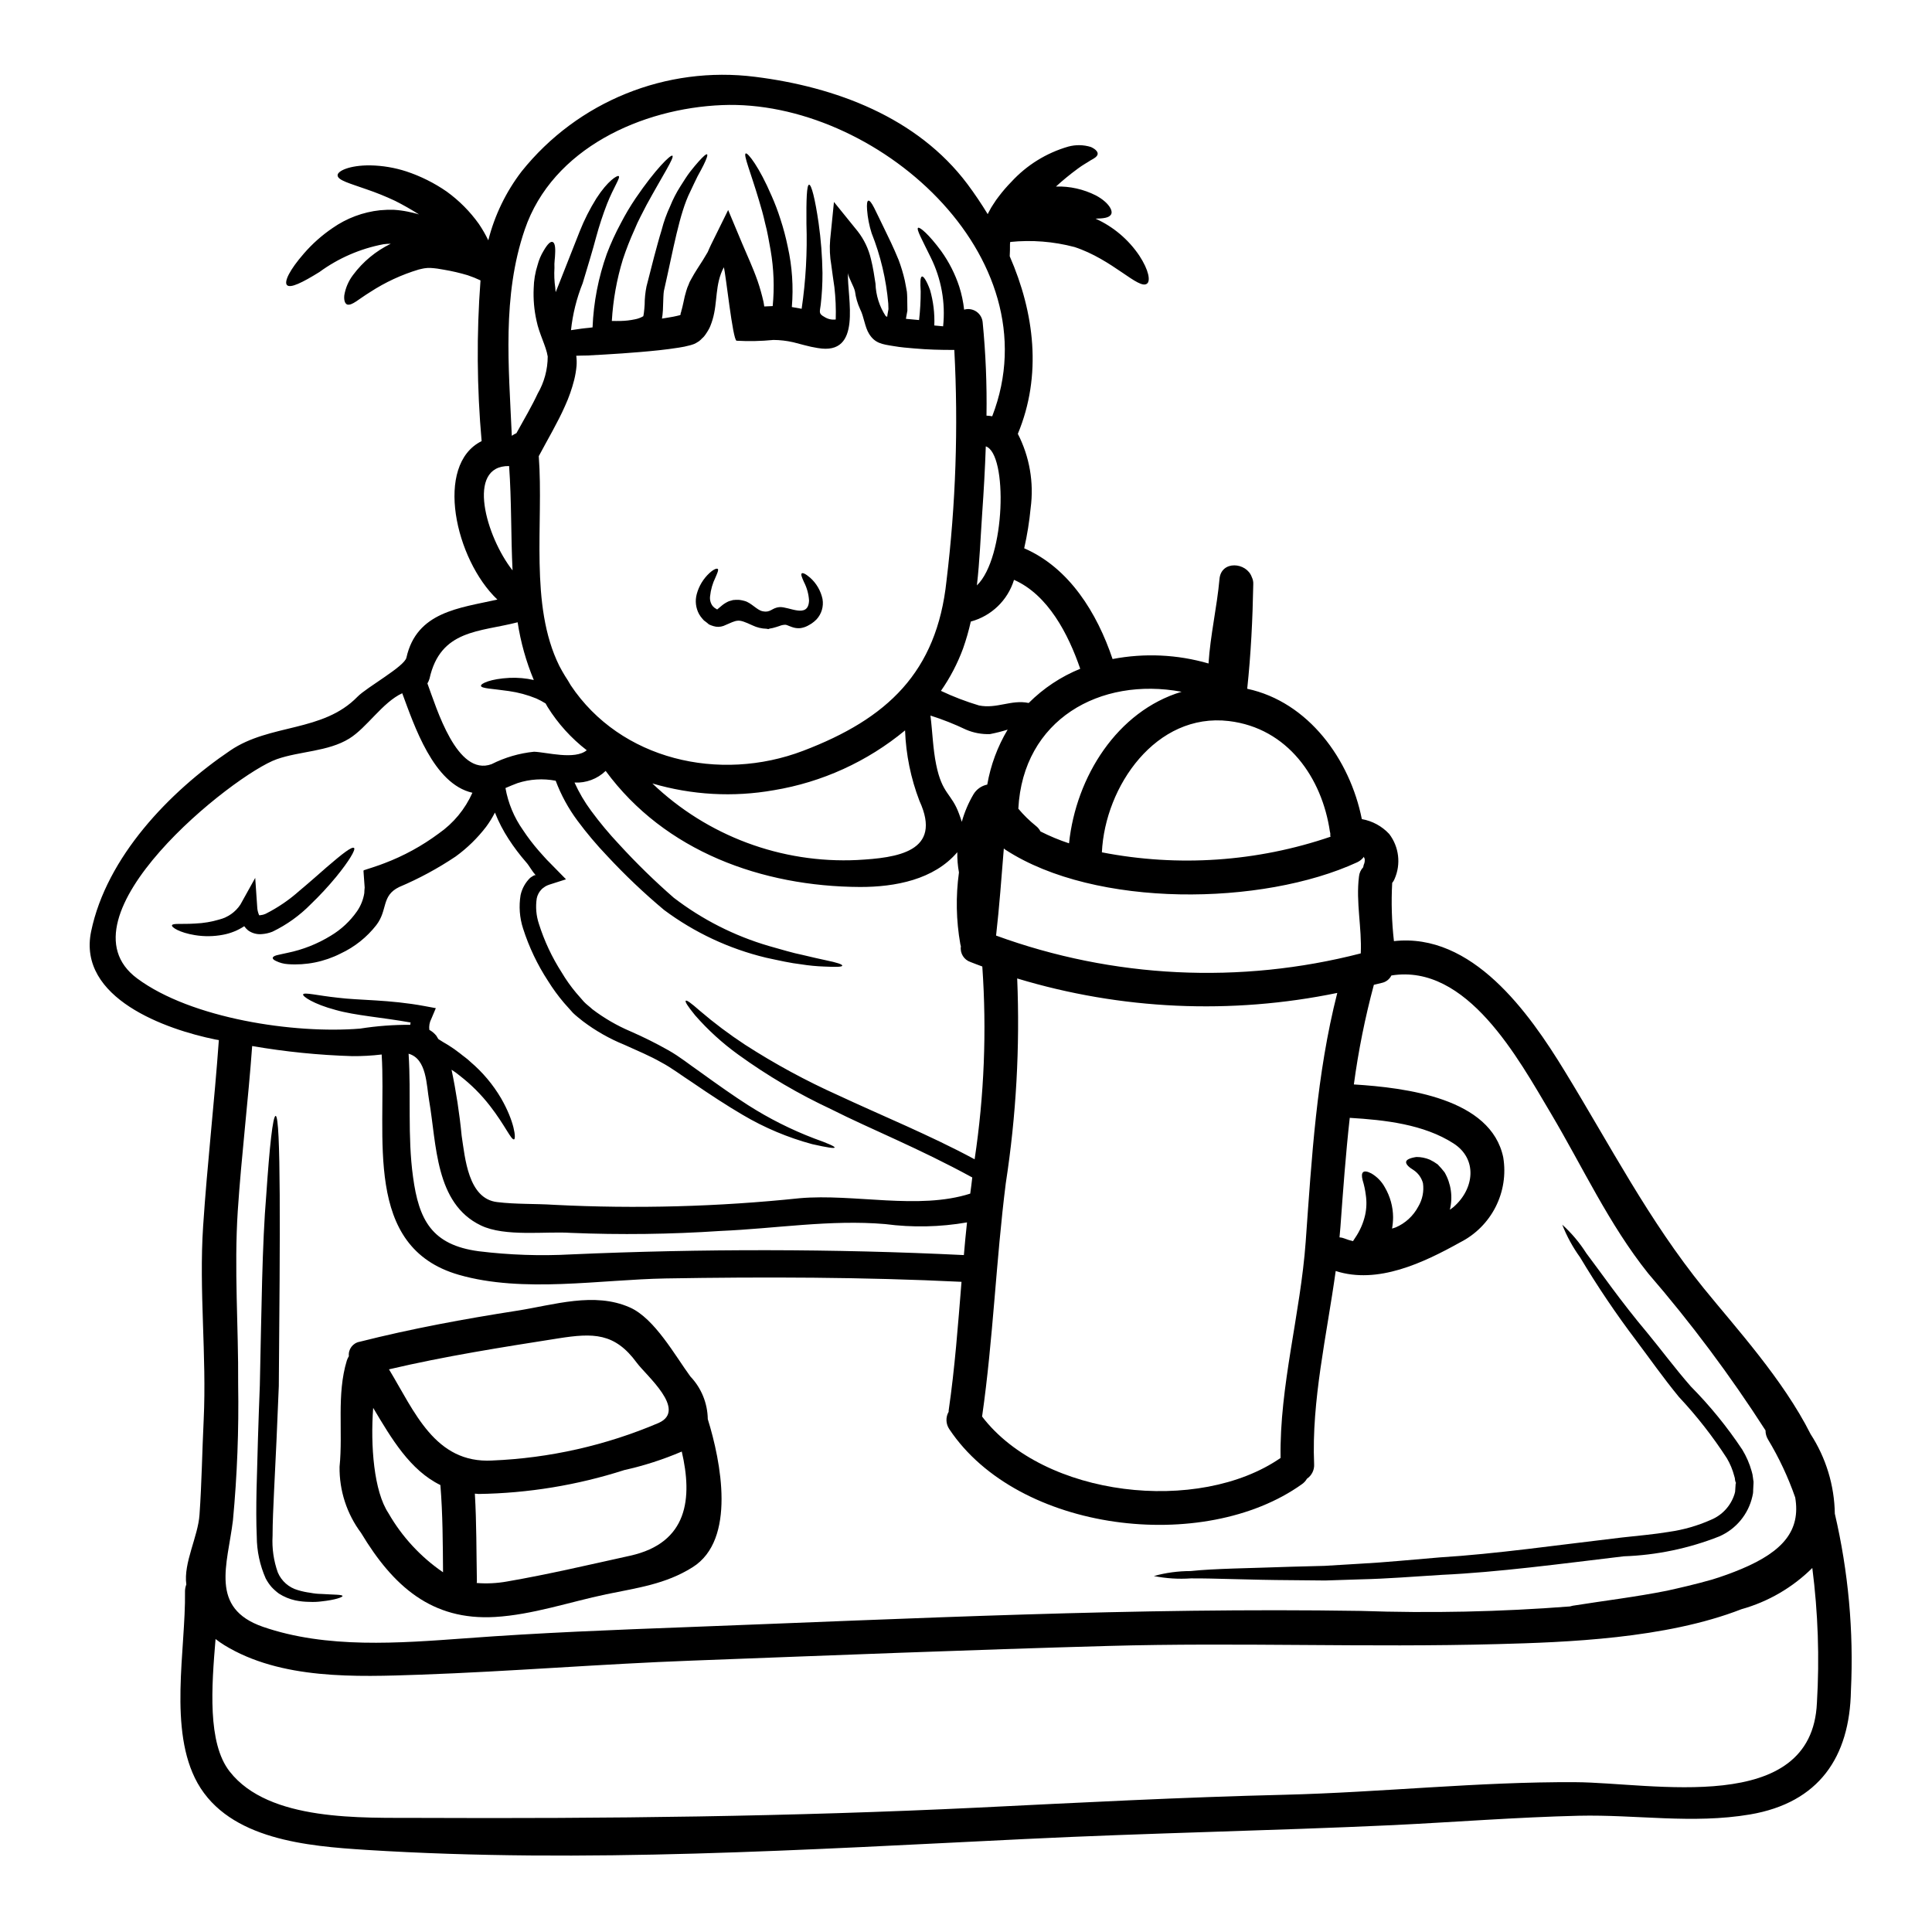 <?xml version="1.0" encoding="UTF-8"?>
<!-- Uploaded to: ICON Repo, www.svgrepo.com, Generator: ICON Repo Mixer Tools -->
<svg fill="#000000" width="800px" height="800px" version="1.1" viewBox="144 144 512 512" xmlns="http://www.w3.org/2000/svg">
 <g>
  <path d="m505.61 371.36c0.035 0.359-0.203-0.246-0.113-0.262v0.004c-0.02-0.016-0.031-0.035-0.035-0.055-0.461 0.629-1.07 1.129-1.777 1.461-25.109 11.578-69.344 12.203-93.176-3.281-0.176-0.109-0.336-0.234-0.484-0.375-0.625 7.711-1.18 15.414-2.055 23.086 30.996 11.316 64.695 12.961 96.645 4.723 0.324-6.809-1.328-13.543-0.469-20.375 0.086-0.918 0.477-1.781 1.109-2.449 0.039-0.211 0.105-0.434 0.145-0.645h0.004c0.273-0.57 0.348-1.215 0.207-1.832zm-136.9-155.01c-0.215 6.648 3.938 21.961-7.977 19.883v0.004c-1.195-0.191-2.379-0.445-3.543-0.762l-3.016-0.789v0.004c-1.711-0.391-3.461-0.59-5.215-0.602-3.242 0.32-6.504 0.391-9.758 0.207-1.035-0.168-2.856-17.801-3.379-19.465-2.43 4.59-1.574 9.184-2.988 13.879-0.129 0.523-0.395 1.148-0.586 1.676-0.145 0.371-0.32 0.73-0.527 1.07-0.227 0.414-0.488 0.789-0.75 1.18v0.004c-0.141 0.164-0.273 0.34-0.395 0.52l-0.219 0.23-0.465 0.438-0.105 0.129-0.555 0.473-0.285 0.176c-0.316 0.211-0.648 0.395-0.996 0.551-0.395 0.129-0.812 0.293-1.074 0.348v-0.004c-0.977 0.266-1.965 0.477-2.969 0.621-1.801 0.297-3.523 0.496-5.211 0.688-3.387 0.363-6.656 0.621-9.84 0.848-3.184 0.223-6.297 0.395-9.305 0.551-0.988 0-1.918 0.039-2.844 0.07l0.004 0.004c0.121 0.879 0.148 1.773 0.082 2.66-0.113 1.254-0.324 2.496-0.625 3.719-0.605 2.387-1.422 4.711-2.445 6.949-1.941 4.387-4.543 8.754-6.945 13.277 1.332 17.836-2.555 39.418 5.449 55.582 0.453 0.918 0.984 1.762 1.492 2.641 0.527 0.789 1.027 1.609 1.531 2.492 13.188 19.758 39.391 25.828 61.625 17.352s35.391-20.773 37.957-45.047v-0.004c2.461-20.293 3.156-40.762 2.07-61.172h-0.535c-3.238 0-6.519-0.078-10.055-0.395-1.785-0.152-3.566-0.281-5.512-0.625-3.016-0.484-4.93-0.715-6.496-3.262-1.141-1.84-1.348-4.547-2.363-6.519-0.688-1.488-1.148-3.07-1.359-4.695-0.266-1.324-1.719-3.578-1.875-4.883zm261.54 328.8c3.582 15.352 5.019 31.129 4.266 46.875-0.312 17.605-8.449 29.711-26.742 32.824-15.285 2.578-30.051 0-45.375 0.34-16.43 0.395-32.762 1.68-49.18 2.484-32.543 1.508-65.117 2.094-97.648 3.691-57.91 2.797-116.63 6.516-174.6 2.871-15.352-0.984-36.16-2.66-44.625-17.711-7.82-14.02-3.106-35.352-3.316-50.688l-0.004-0.004c-0.008-0.66 0.113-1.312 0.352-1.926-0.789-5.738 3.106-12.691 3.496-18.5 0.59-8.363 0.695-16.742 1.105-25.121 0.812-17.113-1.281-34.215-0.145-51.359 1.086-16.453 2.988-32.836 4.164-49.293-0.309-0.059-0.609-0.09-0.887-0.152-12.988-2.625-36.668-10.891-32.953-28.68 4.098-19.68 20.727-37 36.871-47.914 10.602-7.188 24.48-4.766 33.719-14.254 2.512-2.555 12.441-7.996 12.961-10.355 2.707-12.145 13.98-13.125 24.105-15.383-11.176-10.602-16.785-35.719-4.176-41.996-1.262-14.152-1.363-28.387-0.301-42.555 0-0.031 0-0.059-0.035-0.055-1.098-0.52-2.223-0.969-3.371-1.352-2.055-0.613-4.148-1.102-6.262-1.457-1.184-0.238-2.383-0.398-3.586-0.473-0.547-0.02-1.098 0.012-1.637 0.098l-0.59 0.117-0.879 0.203c-4.559 1.367-8.895 3.379-12.883 5.977-3.195 1.969-4.746 3.582-6.031 3.316-0.59-0.18-0.973-1.043-0.816-2.5h0.004c0.328-1.945 1.125-3.785 2.32-5.356 2.617-3.516 6.043-6.352 9.988-8.266-0.648 0-1.297 0.043-1.938 0.129-6.137 1.164-11.934 3.68-16.973 7.367-4.523 2.809-7.727 4.383-8.602 3.453-0.809-0.914 0.742-4.062 4.465-8.328v-0.004c2.231-2.578 4.789-4.856 7.613-6.773 3.731-2.613 8.062-4.238 12.594-4.723 1.223-0.113 2.449-0.152 3.676-0.117 1.227 0.078 2.441 0.238 3.644 0.48l1.414 0.316 0.34 0.086 0.43 0.105 0.152 0.043 0.68 0.203c-2.141-1.352-4.301-2.578-6.352-3.606-2.469-1.164-5.004-2.188-7.59-3.066-4.441-1.574-7.547-2.363-7.644-3.66-0.113-1.156 3.121-2.731 8.66-2.676 3.254 0.059 6.481 0.602 9.574 1.609 3.797 1.262 7.398 3.059 10.688 5.34 3.289 2.379 6.168 5.277 8.523 8.582 0.934 1.379 1.766 2.828 2.492 4.328 1.672-6.625 4.68-12.84 8.836-18.266 14.852-18.547 38.281-28.039 61.855-25.062 21.254 2.652 42.977 10.695 56.285 28.43 1.902 2.543 3.691 5.219 5.371 7.961 0.074-0.156 0.148-0.285 0.223-0.441l0.684-1.266 0.648-1.023 0.008 0.004c0.434-0.707 0.906-1.383 1.422-2.031 1.012-1.336 2.109-2.602 3.285-3.801 4.07-4.434 9.285-7.664 15.07-9.336 1.973-0.539 4.055-0.504 6.008 0.102 1.449 0.664 1.941 1.43 1.758 2.016-0.18 0.586-0.949 1.051-1.801 1.496-0.93 0.633-2.043 1.18-3.523 2.293v0.004c-1.98 1.453-3.879 3.012-5.691 4.668 3.668-0.109 7.301 0.703 10.574 2.359 3.356 1.797 4.656 4.07 4.008 5.066-0.543 0.891-2.027 1.035-4.094 1.09 4.707 2.125 8.727 5.523 11.609 9.809 2.508 3.832 3 6.723 2.019 7.418-2.176 1.68-9.117-6.422-19.246-9.723l-0.004 0.004c-5.535-1.461-11.289-1.91-16.988-1.332 0 0.18-0.055 0.336-0.066 0.543 0 1.051 0 2.188-0.07 3.246 6.539 14.984 8.613 31.547 2.152 47.055v0.004c3.106 6.047 4.293 12.898 3.398 19.641-0.344 3.598-0.914 7.168-1.715 10.691 11.965 5.188 19.316 17.152 23.422 29.348h0.004c8.449-1.621 17.164-1.219 25.426 1.18 0.469-7.477 2.231-14.887 2.906-22.387 0.441-4.996 7.148-4.484 8.559-0.512h-0.004c0.301 0.602 0.438 1.27 0.395 1.941-0.172 9.254-0.621 18.445-1.605 27.66 16.234 3.481 27.242 18.773 30.375 34.543v-0.004c2.781 0.488 5.328 1.867 7.254 3.938 2.617 3.426 3.156 8.008 1.41 11.949-0.148 0.371-0.355 0.715-0.617 1.02-0.281 5.148-0.125 10.309 0.461 15.43 20.707-2.297 35.738 18.84 45.266 34.465 12.145 19.832 22.191 39.449 36.863 57.566 8.426 10.387 20.988 24.094 28.289 38.613 4.082 6.285 6.309 13.598 6.422 21.094zm-4.746 50.102c0.707-11.922 0.297-23.879-1.223-35.723-5.227 5.188-11.691 8.949-18.785 10.93-20.102 7.848-46.645 8.773-64.621 9.246-34.398 0.941-68.789-0.484-103.18 0.488-36.789 1.027-73.562 2.5-110.32 3.887-24.008 0.887-48.02 2.879-72.004 3.727-17.008 0.59-36.965 1.379-51.996-7.871l0.004-0.004c-0.781-0.48-1.535-1.008-2.254-1.574-1.047 12.594-2.188 27.551 3.742 35.113 10.422 13.344 35.086 12.203 50.207 12.293 49.449 0.219 98.609-0.34 147.99-2.723 27.07-1.332 54.133-2.754 81.242-3.406 25.699-0.629 51.512-3.488 77.195-3.336 20.215 0.094 62.703 9.129 64-21.047zm-19.883-35.512c10.883-4.606 15.617-10.141 14.129-18.895-1.867-5.359-4.281-10.516-7.211-15.379-0.434-0.719-0.664-1.547-0.656-2.391-9.371-14.586-19.762-28.488-31.094-41.609-10.426-13.043-17.32-28.145-25.816-42.457-8.582-14.422-22.188-39.723-42.238-36.496-0.508 1.02-1.453 1.746-2.566 1.969-0.668 0.184-1.379 0.316-2.078 0.504-2.332 8.68-4.106 17.5-5.301 26.402 13.777 0.867 36.375 3.629 39.602 19.391h-0.004c0.727 4.465 0.012 9.043-2.035 13.074s-5.32 7.309-9.352 9.359c-9.809 5.465-21.902 11.207-33.023 7.617-2.363 17.027-6.434 34.402-5.719 51.168 0.102 1.539-0.621 3.016-1.898 3.879-0.332 0.574-0.785 1.066-1.328 1.445-25.977 18.594-75.227 12.773-93.441-14.562-0.949-1.375-1.023-3.18-0.184-4.629-0.016-0.109-0.016-0.219 0-0.328 1.648-11.32 2.481-22.707 3.406-34.105-25.887-1.27-52.469-1.336-78.398-0.895-17.395 0.301-37.762 3.938-54.797-0.957-25.613-7.352-19.141-36.809-20.469-58.391-2.582 0.309-5.184 0.453-7.785 0.434-8.898-0.266-17.762-1.16-26.535-2.68-1.059 14.59-2.848 29.102-3.816 43.691-1 15.484 0.207 30.57 0.102 45.996v-0.004c0.203 12.031-0.258 24.062-1.383 36.039-1.434 11.715-6.297 23.258 7.949 28.191 16.891 5.84 36.086 4.328 53.625 3.051 19.738-1.484 39.426-2.242 59.211-2.984 59.281-2.242 118.61-5.211 177.96-4.281v-0.004c18.531 0.648 37.086 0.254 55.574-1.18 0.242-0.078 0.484-0.145 0.734-0.188 8.383-1.336 16.773-2.336 25.008-3.984 3.113-0.691 7.367-1.652 11.891-2.938 2.691-0.82 5.34-1.781 7.934-2.875zm-76.359-95.926c5.469-4.793 6.344-12.68-0.059-16.793-7.871-5.074-18.184-6.223-27.504-6.781-1.07 9.586-1.77 19.25-2.473 28.945-0.062 0.906-0.152 1.816-0.242 2.723l-0.004 0.004c0.445 0.027 0.879 0.125 1.293 0.289 0.742 0.297 1.508 0.535 2.285 0.711l0.547-0.836c1.266-1.84 2.176-3.902 2.672-6.082 0.383-1.75 0.438-3.555 0.172-5.324-0.164-1.324-0.441-2.629-0.836-3.902-0.289-1.113-0.238-1.84 0.148-2.144 0.391-0.309 1.121-0.199 2.133 0.332l0.004-0.004c1.516 0.879 2.762 2.156 3.598 3.695 1.41 2.402 2.164 5.129 2.188 7.91-0.004 1.016-0.098 2.027-0.273 3.027 0.32-0.09 0.609-0.18 0.93-0.301v0.004c2.578-1.098 4.699-3.047 6.012-5.523 1.113-1.867 1.555-4.059 1.25-6.211-0.383-1.438-1.285-2.684-2.531-3.5-1.148-0.695-1.941-1.43-1.945-2.059-0.004-0.629 0.914-1.109 2.754-1.383l0.004 0.004c1.207-0.004 2.402 0.238 3.519 0.703 0.738 0.355 1.441 0.777 2.102 1.262 0.648 0.664 1.258 1.367 1.824 2.098 1.73 3 2.231 6.555 1.395 9.914 0.355-0.262 0.719-0.504 1.055-0.777zm-32.719-98.34c-0.02-0.211-0.02-0.422 0-0.629 0-0.148-0.09-0.293-0.105-0.469-2.086-14.227-11.18-27.426-26.766-29.289-19.328-2.301-32.828 17.281-33.66 34.789h-0.004c20.219 3.945 41.121 2.519 60.617-4.141-0.035-0.09-0.07-0.145-0.082-0.262zm-6.519 107.59c1.602-22.199 2.859-44.328 8.371-65.93-28.152 5.809-57.312 4.488-84.828-3.832 0.754 18.137-0.258 36.309-3.019 54.25-2.606 20.562-3.332 41.266-6.273 61.77-0.023 0.031-0.023 0.031-0.023 0.062 16.383 21.457 57.465 25.977 79.113 10.988-0.301-19.078 5.289-38.266 6.66-57.309zm-32.883-145.74c-21.648-4.027-42.039 7.391-43.27 30.992 1.387 1.656 2.934 3.172 4.613 4.527 0.527 0.398 0.957 0.91 1.258 1.5 2.438 1.238 4.969 2.293 7.566 3.148 1.84-17.66 12.789-35.047 29.832-40.168zm-26.867-6.094c-3.148-9.168-8.52-19.59-17.547-23.566v0.004c-1.66 5.41-5.988 9.582-11.453 11.051-0.535 2.398-1.215 4.766-2.031 7.086-1.469 3.996-3.445 7.789-5.883 11.281 3.262 1.543 6.637 2.836 10.094 3.871 4.723 0.945 8.57-1.621 13.16-0.66h0.004c3.902-3.906 8.547-6.988 13.656-9.066zm-23.324-66.914c16.461-42.57-31.16-84.117-71.574-82.465-21.211 0.852-44.949 11.414-52.309 32.988-6.039 17.656-4.238 36.316-3.43 54.652 0.379-0.273 0.789-0.504 1.219-0.691 2.168-3.902 4.144-7.273 5.633-10.48 1.738-2.988 2.656-6.383 2.664-9.84-0.422-2.754-2.266-5.988-2.973-9.512-0.625-2.801-0.875-5.672-0.746-8.539 0.043-2.113 0.391-4.207 1.039-6.219 0.348-1.336 0.891-2.609 1.609-3.785 1.078-1.848 1.828-2.488 2.363-2.297 0.535 0.188 0.789 1.18 0.668 3.172 0 0.988-0.266 2.184-0.176 3.707-0.109 1.762-0.035 3.535 0.219 5.285 0 0.359 0.07 0.738 0.109 1.129 0.598-1.531 1.207-2.969 1.707-4.305 1.727-4.402 3.289-8.332 4.66-11.809 1.207-3.043 2.688-5.969 4.422-8.742 3.047-4.723 5.547-6.152 5.902-5.902 0.547 0.367-1.281 2.824-3.086 7.379-1.113 2.875-2.074 5.809-2.883 8.785-0.918 3.481-2.234 7.777-3.57 12.227v-0.004c-1.602 3.988-2.644 8.18-3.098 12.449 1.242-0.152 2.481-0.395 3.727-0.516 0.652-0.062 1.34-0.129 1.988-0.223 0.266-6.656 1.543-13.234 3.785-19.508 1.055-2.777 2.293-5.484 3.707-8.098 1.172-2.273 2.481-4.473 3.91-6.59 5.269-7.746 9.27-11.613 9.75-11.305 0.609 0.422-2.551 5.199-6.848 13.055-1 2.019-2.231 4.148-3.219 6.617-1.152 2.543-2.172 5.144-3.047 7.797-1.629 5.309-2.609 10.789-2.93 16.332 0.75 0 1.531 0.027 2.305 0 1.277-0.023 2.551-0.168 3.801-0.434 0.785-0.141 1.539-0.418 2.227-0.82 0.008-0.062 0.023-0.125 0.043-0.184 0.035-0.242 0.102-0.461 0.129-0.789 0.09-0.637 0.137-1.363 0.188-2.059h0.004c0-1.625 0.164-3.25 0.484-4.844 0.691-2.754 1.367-5.352 2.019-7.871 0.332-1.18 0.66-2.406 0.969-3.574s0.691-2.41 1.031-3.543h-0.004c0.555-2.164 1.312-4.273 2.262-6.297 0.734-1.828 1.637-3.582 2.695-5.242 0.938-1.473 1.762-2.809 2.59-3.883 0.828-1.07 1.605-1.969 2.227-2.68 1.266-1.414 2.043-2.09 2.266-1.934 0.223 0.156-0.094 1.148-0.922 2.82-0.43 0.852-0.957 1.863-1.598 3.004-0.629 1.203-1.215 2.582-1.941 4.062-2.887 5.738-4.508 15.496-6.941 26.145l-0.043 0.18c-0.133 0.762-0.152 2.387-0.215 3.894 0 0.789-0.059 1.574-0.148 2.445-0.031 0.305-0.09 0.637-0.145 0.973 1.004-0.156 2.039-0.32 3.039-0.508 0.617-0.117 1.23-0.273 1.727-0.395 0.027-0.031 0.277-0.27 0.277-0.27 0.023-0.059-0.062-0.023-0.062-0.023h-0.004c-0.043-0.02-0.094 0-0.113 0.043 0-0.031 0.023-0.062 0.047-0.125 0.066-0.23 0.145-0.457 0.234-0.68l-0.039-0.395 0.059 0.266c0.172-0.648 0.367-1.445 0.551-2.305v-0.004c0.188-0.996 0.43-1.98 0.73-2.949 0.164-0.586 0.379-1.16 0.641-1.711l0.164-0.438 0.098-0.219 0.051-0.094c0.023-0.062 0.152-0.285 0.152-0.285l0.332-0.602c0.812-1.52 1.969-3.223 2.977-4.82l1.262-2.102c0.27-0.656 0.566-1.285 0.863-1.918l4.555-9.234 3.793 9.055c1.254 3 2.754 6.152 3.981 9.66l0.004-0.004c0.625 1.82 1.148 3.672 1.574 5.547 0.098 0.395 0.141 0.855 0.215 1.301 0.742-0.043 1.492-0.086 2.238-0.102v-0.004c0.48-4.934 0.293-9.906-0.551-14.793-0.457-2.504-0.84-4.894-1.449-7.117-0.488-2.231-1.078-4.269-1.652-6.164-2.195-7.402-4.18-12.066-3.492-12.375 0.543-0.266 3.594 3.637 6.824 11.18h0.004c0.902 2.027 1.691 4.106 2.359 6.219 0.793 2.406 1.441 4.856 1.949 7.336 1.168 5.234 1.531 10.621 1.082 15.969 0.887 0.152 1.738 0.312 2.598 0.465v-0.004c1.098-7.453 1.52-14.992 1.27-22.523-0.055-6.383 0.07-10.297 0.695-10.355 0.625-0.059 1.594 3.711 2.523 10.133v-0.004c0.625 4.398 0.969 8.832 1.031 13.273 0.012 2.812-0.145 5.621-0.465 8.414-0.23 1.91-0.672 2.344 1.039 3.254v0.004c0.875 0.551 1.914 0.777 2.941 0.641 0.086-2.863-0.031-5.727-0.359-8.574-0.281-1.922-0.559-3.84-0.809-5.769h0.004c-0.402-2.254-0.508-4.555-0.312-6.836l1.004-9.965 6.297 7.781c1.684 2.164 2.879 4.672 3.504 7.344 0.59 2.344 0.891 4.5 1.207 6.512 0.094 3.062 1.027 6.043 2.703 8.609l0.395 0.199c0.039-0.211 0.047-0.426 0.086-0.637l0.25-1.406-0.047-1.434 0.004 0.004c-0.551-6.418-2.039-12.719-4.418-18.703-0.641-2.008-1.043-4.082-1.203-6.18-0.113-1.488 0-2.34 0.332-2.434 0.332-0.094 0.867 0.574 1.535 1.891 0.668 1.316 1.543 3.18 2.664 5.469 1.121 2.285 2.481 5.066 3.816 8.324v-0.004c0.668 1.777 1.215 3.598 1.641 5.449 0.188 1 0.395 2.004 0.566 3.035 0.102 1.039 0.09 2.117 0.105 3.195l0.023 1.797-0.312 1.707c0 0.152-0.059 0.309-0.074 0.457 1.207 0.094 2.363 0.219 3.481 0.32h0.004c0.285-2.512 0.43-5.039 0.426-7.566-0.141-2.363-0.133-3.824 0.332-3.961 0.395-0.16 1.242 1.078 2.144 3.543 0.879 3.062 1.262 6.242 1.133 9.426 0.824 0.098 1.547 0.145 2.336 0.219 0.66-6.277-0.48-12.613-3.289-18.27-2.332-4.781-3.848-7.449-3.348-7.832 0.426-0.281 2.801 1.645 6.16 6.207h-0.004c2.051 2.867 3.652 6.023 4.754 9.371 0.633 1.988 1.066 4.035 1.293 6.109 1.109-0.324 2.309-0.133 3.266 0.527 0.953 0.656 1.559 1.707 1.652 2.859 0.801 8.211 1.141 16.457 1.012 24.703 0.512 0.02 1.02 0.078 1.52 0.168zm-4.066 44.824c7.621-7.312 8.215-34.906 2.363-36.848-0.203 5.867-0.531 11.719-0.945 17.578-0.438 6.309-0.664 12.84-1.418 19.27zm8.156 38.219c-1.535 0.48-3.098 0.875-4.68 1.184-2.18 0.078-4.352-0.324-6.356-1.184-3.051-1.461-6.199-2.707-9.426-3.727 0.547 4.328 0.652 8.785 1.516 12.988 1.621 7.969 4.066 7.519 6.086 13.109 0.242 0.664 0.492 1.363 0.707 2.059v0.004c0.711-2.555 1.75-5.008 3.094-7.289 0.801-1.336 2.125-2.273 3.652-2.578 0.895-5.144 2.727-10.082 5.406-14.566zm-6.715 62.773c-1.027-0.395-2.086-0.754-3.113-1.18-1.754-0.578-2.836-2.332-2.566-4.156-0.047-0.176-0.098-0.395-0.148-0.586v-0.004c-1.113-6.277-1.234-12.691-0.363-19.004-0.324-1.77-0.469-3.562-0.438-5.359-6.184 7.266-16.43 9.23-25.789 9.215-25.953-0.121-51.727-9.414-67.402-30.762v0.004c-2.203 2.125-5.188 3.242-8.246 3.086 1.191 2.641 2.664 5.148 4.391 7.477 2.301 3.125 4.785 6.106 7.445 8.926 4.551 4.973 9.379 9.688 14.461 14.121 7.543 5.785 16.094 10.125 25.219 12.789 3.484 0.98 6.387 1.863 8.898 2.363 2.488 0.598 4.512 1.059 6.074 1.387 3.148 0.648 4.488 1.117 4.461 1.453-0.027 0.336-1.43 0.395-4.684 0.246h-0.004c-2.109-0.07-4.215-0.273-6.297-0.609-2.606-0.289-5.672-0.977-9.289-1.758v-0.004c-9.742-2.348-18.906-6.641-26.941-12.625-5.332-4.465-10.379-9.258-15.109-14.352-2.805-2.938-5.422-6.047-7.844-9.309-2.41-3.242-4.356-6.809-5.777-10.59-3.367-0.648-6.844-0.434-10.102 0.629-1.016 0.371-2.109 0.84-3.203 1.305l-0.004-0.004c0.707 4.004 2.289 7.805 4.633 11.125 1.273 1.93 2.676 3.769 4.195 5.512l1.18 1.324 0.57 0.633 0.004-0.004c0.262 0.309 0.539 0.602 0.832 0.879 1.539 1.574 3.098 3.148 4.633 4.723l-4.453 1.426h0.004c-0.359 0.117-0.703 0.273-1.031 0.461l-0.395 0.281v-0.004c-0.199 0.133-0.387 0.281-0.555 0.445-0.668 0.664-1.129 1.512-1.324 2.438-0.348 2.273-0.152 4.598 0.578 6.781 1.434 4.531 3.461 8.848 6.027 12.848 1.129 1.902 2.41 3.715 3.832 5.41l2.059 2.363c0.699 0.738 1.539 1.32 2.262 2 3.109 2.359 6.496 4.324 10.09 5.852 3.402 1.484 6.731 3.141 9.965 4.965 3.172 1.785 5.621 3.824 8.16 5.559 4.973 3.594 9.258 6.621 13.129 9.094v-0.004c5.496 3.5 11.328 6.434 17.414 8.758 3.82 1.367 5.488 2.133 5.422 2.41-0.062 0.277-1.859 0.031-5.934-0.891-6.465-1.742-12.664-4.352-18.426-7.762-4.043-2.363-8.562-5.309-13.574-8.746-2.559-1.637-5.188-3.688-8.07-5.207-2.859-1.637-6.172-3.023-9.719-4.625-3.918-1.59-7.613-3.688-10.988-6.238-0.883-0.723-1.82-1.414-2.648-2.231-0.789-0.883-1.551-1.734-2.363-2.648v-0.004c-1.551-1.82-2.961-3.758-4.227-5.793-2.82-4.312-5.043-8.988-6.613-13.898-0.926-2.859-1.148-5.902-0.656-8.871 0.387-1.738 1.273-3.328 2.551-4.57 0.344-0.246 0.703-0.473 1.074-0.672l0.305 0.031-0.121-0.293c-0.789-0.824-1.574-2.363-2.363-3.215-1.68-1.926-3.223-3.969-4.617-6.117-1.441-2.211-2.66-4.562-3.629-7.019-0.672 1.316-1.453 2.578-2.332 3.766-2.297 3-5.016 5.652-8.07 7.871-4.727 3.172-9.746 5.883-14.984 8.098-4.777 2.328-2.973 6.078-6.031 10.066v0.004c-2.519 3.234-5.769 5.824-9.484 7.555-4.316 2.191-9.145 3.164-13.969 2.812-1.094-0.07-2.164-0.352-3.148-0.836-0.66-0.297-0.902-0.602-0.867-0.848 0.035-0.242 0.375-0.484 1.016-0.668 0.641-0.184 1.574-0.336 2.879-0.641 4.062-0.832 7.953-2.367 11.488-4.543 2.754-1.641 5.125-3.856 6.957-6.484 0.992-1.441 1.652-3.082 1.926-4.809 0-0.484 0.055-0.996 0.098-1.48-0.086-1.18-0.168-2.32-0.254-3.516l-0.059-0.895c0.035-0.277 0.488-0.227 0.715-0.371l1.742-0.562 1.738-0.59c0.266-0.082 0.664-0.242 0.871-0.324l0.434-0.164v0.004c5.156-1.949 10.016-4.609 14.438-7.894 3.906-2.719 6.992-6.453 8.926-10.801-10.332-2.312-15.426-17.863-18.598-26.371-5.25 2.434-9.363 9.137-14.055 12.023-5.602 3.457-13.141 3.324-19.172 5.449-11.414 3.996-58.934 41.887-37 58.121 14.297 10.598 41.57 14.73 59.121 13.277l0.004-0.004c4.383-0.688 8.812-1.02 13.25-0.996-0.016-0.07-0.016-0.145 0-0.215 0-0.148 0.066-0.242 0.082-0.395-7.57-1.359-14.73-1.855-19.879-3.328-5.902-1.574-8.75-3.582-8.621-4.102 0.203-0.68 3.777 0.289 9.234 0.863 5.586 0.711 13.57 0.469 22.977 2.215l2.965 0.551-1.215 2.879h-0.004c-0.453 0.883-0.625 1.883-0.5 2.867 0.719 0.402 1.352 0.938 1.867 1.574 0.176 0.285 0.328 0.598 0.535 0.879 0.789 0.52 1.691 1.062 2.582 1.574 1.09 0.68 2.141 1.418 3.148 2.211 0.945 0.789 1.844 1.348 2.734 2.219v0.004c3.242 2.746 5.996 6.019 8.148 9.68 3.582 6.219 3.992 10.707 3.438 10.879-0.75 0.254-2.363-3.695-6.387-8.879h-0.004c-2.316-2.996-5.008-5.684-8.008-8-0.688-0.574-1.41-1.098-2.168-1.574 1.215 5.785 2.113 11.633 2.68 17.52 0.898 5.793 1.691 16.66 9.398 17.555 5.008 0.617 10.086 0.395 15.152 0.73 21.691 1.094 43.434 0.508 65.031-1.754 14.391-1.258 31.488 3.18 45.195-1.219 0.188-1.43 0.395-2.859 0.539-4.281-14.23-7.781-27.051-12.855-37.242-18.004l0.004-0.004c-8.711-4.051-17.016-8.926-24.797-14.562-4.188-3.023-8.016-6.512-11.414-10.398-2.012-2.473-2.723-3.633-2.481-3.863 0.242-0.23 1.379 0.582 3.707 2.633 3.809 3.262 7.824 6.277 12.016 9.027 7.906 5.098 16.188 9.586 24.773 13.434 5.402 2.531 11.48 5.176 18.23 8.23 5.512 2.519 11.523 5.289 17.828 8.691 2.543-16.906 3.227-34.039 2.035-51.09zm-4.887 76.477c0.25-2.906 0.512-5.777 0.832-8.66h-0.004c-7.16 1.242-14.465 1.395-21.672 0.445-14.562-1.238-29.062 1.199-43.637 1.82-13.234 0.887-26.504 1.055-39.754 0.508-6.578-0.438-17.406 1.105-23.762-1.969-12.18-5.824-11.715-21.586-13.707-33.027-0.738-4.184-0.609-11.129-5.453-12.48 0.703 10.879-0.32 21.863 1.18 32.668 1.535 11.363 4.949 18.02 17.406 19.68h0.004c8.145 1 16.363 1.277 24.555 0.832 34.418-1.512 69.566-1.508 104.02 0.184zm-28.23-104.7c10.441-0.57 22.707-2.106 16.457-15.676-2.293-5.973-3.578-12.281-3.812-18.672-9.992 8.27-21.996 13.742-34.793 15.855-10.719 1.898-21.734 1.285-32.176-1.793 14.562 13.922 34.203 21.254 54.328 20.289zm-85.676-28.691c3.34 0.121 10.777 2.242 13.965-0.395-4.121-3.18-7.641-7.07-10.391-11.488-0.176-0.281-0.332-0.598-0.512-0.91-0.789-0.496-1.617-0.938-2.469-1.32-2.332-0.953-4.773-1.613-7.269-1.965-4.262-0.633-7.383-0.656-7.394-1.406-0.031-0.598 2.547-1.84 7.594-2.094 2.152-0.094 4.309 0.098 6.41 0.57-2.047-4.906-3.484-10.043-4.285-15.297-10.062 2.606-20.469 1.855-23.363 14.977h-0.004c-0.125 0.43-0.309 0.844-0.543 1.227 2.445 6.57 7.824 24.754 17.004 21.395 3.519-1.781 7.336-2.898 11.258-3.293zm-6.613-75.711c-11.531-0.16-6.074 18.797 0.914 27.652-0.449-9.164-0.25-18.48-0.914-27.652zm7.262 109.24-0.039-0.086v0.086z"/>
  <path d="m608.7 536.7v0.359 0.059l-0.023 0.363-0.074 1.457c0.016 0.543-0.055 1.086-0.203 1.609-1.066 4.742-4.336 8.691-8.797 10.625-8.062 3.184-16.613 4.965-25.277 5.266-17.074 2.035-33.293 4.223-48.312 4.918-7.453 0.461-14.594 1.039-21.207 1.18-3.316 0.113-6.516 0.215-9.602 0.312-3.09-0.027-6.062-0.066-8.914-0.086-11.34-0.059-20.414-0.52-26.707-0.473h0.004c-3.281 0.227-6.582 0.016-9.809-0.625 3.18-0.879 6.465-1.32 9.766-1.32 6.297-0.676 15.465-0.734 26.672-1.145 2.812-0.066 5.742-0.145 8.793-0.23 3.074-0.18 6.266-0.375 9.574-0.578 6.652-0.352 13.602-1.062 21.012-1.668 14.789-0.91 31.051-3.254 48.156-5.262 4.359-0.488 8.496-0.832 12.512-1.496l-0.004-0.004c3.844-0.539 7.598-1.613 11.145-3.191 2.996-1.23 5.289-3.731 6.258-6.82 0.145-0.41 0.215-0.844 0.203-1.281l0.098-1.449 0.098-0.219v-0.031l-0.102-0.137-0.145-0.555v-0.004c-0.016-0.391-0.094-0.777-0.23-1.148-0.426-1.629-1.074-3.188-1.926-4.641-3.75-5.801-8.012-11.25-12.734-16.289-4.258-5.191-7.82-10.301-11.234-14.824h0.004c-5.387-7.109-10.379-14.508-14.957-22.164-1.934-2.676-3.523-5.586-4.727-8.66 2.449 2.215 4.586 4.75 6.352 7.535 3.82 5.027 9 12.594 16.195 21.145 3.574 4.328 7.238 9.281 11.527 14.195 5.078 5.129 9.645 10.738 13.641 16.75 1.086 1.785 1.922 3.711 2.484 5.727 0.172 0.543 0.289 1.105 0.34 1.672l0.113 0.859 0.051 0.203z"/>
  <path d="m361.98 302.78c0.332 1.945-0.262 3.93-1.602 5.375-0.398 0.406-0.836 0.77-1.309 1.09-0.449 0.285-0.676 0.395-1.047 0.609-0.609 0.316-1.266 0.523-1.945 0.613-0.723 0.066-1.449-0.027-2.133-0.27-0.586-0.184-0.996-0.395-1.309-0.504-0.125-0.047-0.281-0.09-0.281-0.09s-0.031-0.027-0.273-0.035h0.008c-0.527 0.012-1.043 0.125-1.527 0.328-0.352 0.121-1.18 0.395-1.777 0.535l-0.676 0.125-0.352 0.094-0.082 0.066-0.004 0.004c-0.082-0.008-0.16-0.02-0.242-0.035-0.102-0.031-0.203-0.051-0.309-0.059-1.289-0.031-2.555-0.34-3.715-0.898-4.019-1.828-3.746-1.523-7.691 0.152-0.852 0.301-1.773 0.32-2.637 0.051-0.418-0.121-0.824-0.277-1.215-0.461l-0.457-0.395-0.453-0.348-0.129-0.105-0.227-0.156h-0.004c-0.039-0.047-0.086-0.094-0.133-0.137l-0.27-0.305v0.004c-0.359-0.395-0.672-0.824-0.934-1.289-0.879-1.625-1.098-3.527-0.609-5.309 0.574-2.141 1.75-4.074 3.379-5.578 1.156-1.043 1.969-1.305 2.207-1.059 0.238 0.242-0.109 1.031-0.621 2.223-0.77 1.566-1.258 3.258-1.434 4.996-0.117 0.898 0.109 1.812 0.645 2.547 0.137 0.16 0.289 0.309 0.457 0.438l0.07 0.082 0.508 0.312 0.191 0.129c0.109-0.102 0.586-0.477 1.414-1.18l0.004-0.004c0.523-0.406 1.094-0.742 1.703-1.008 0.395-0.125 0.754-0.219 1.137-0.32h0.145v0.004c0.16-0.031 0.316-0.047 0.477-0.047h0.48c0.254-0.012 0.508 0.004 0.758 0.043 0.383 0.055 0.762 0.141 1.133 0.246 1.723 0.434 3.293 2.41 4.723 2.715 2.266 0.5 2.434-0.898 4.543-1.074 2.5-0.215 7.66 3.176 7.836-1.758-0.105-1.711-0.566-3.379-1.352-4.902-0.543-1.234-0.855-1.969-0.609-2.25 0.242-0.285 1.055 0.078 2.203 1.074l0.004-0.004c1.699 1.5 2.867 3.508 3.332 5.723z"/>
  <path d="m331.57 520.08c3.469 11.18 7.606 31.973-4.039 39.262-7.176 4.516-14.73 5.465-22.898 7.164-9.668 2.031-19.535 5.422-29.434 6.008-16.785 0.984-27.008-8.148-35.5-22.254v-0.004c-3.789-5.059-5.797-11.23-5.711-17.551 0.941-9.359-0.824-19.113 1.922-28.137v-0.004c0.137-0.406 0.32-0.797 0.543-1.16-0.203-1.832 1.051-3.504 2.867-3.824 13.758-3.477 27.691-6.043 41.691-8.227 9.75-1.523 20.469-5.066 29.914-0.863 6.551 2.898 12.02 12.828 16.004 18.254l-0.004 0.004c2.926 3.055 4.586 7.106 4.644 11.332zm-20.621 36.211c15.469-3.406 16.578-15.352 13.727-27.617-4.914 2.106-10.012 3.75-15.234 4.91-12.484 4.008-25.496 6.141-38.605 6.332-0.363-0.023-0.664-0.082-0.996-0.078 0.461 7.75 0.395 15.492 0.539 23.25 0 0.148-0.035 0.273-0.047 0.422 2.68 0.211 5.375 0.078 8.023-0.395 10.883-1.875 21.816-4.449 32.594-6.824zm7.617-35.207c7.637-3.449-3.402-12.621-5.824-15.953-5.848-7.973-11.539-7.894-20.754-6.453-15.035 2.363-30.07 4.723-44.902 8.211 6.762 11.156 12.168 24.988 27.352 24.164v-0.004c15.191-0.625 30.145-4 44.129-9.965zm-57.156 39.586c-0.062-7.703-0.07-15.441-0.703-23.117-8.039-3.938-12.93-12.258-17.809-20.449-0.754 10.031 0.191 22.145 4.055 27.914h-0.004c3.582 6.238 8.527 11.59 14.461 15.652z"/>
  <path d="m237.84 368.73c0.434 0.438-1.281 3.394-4.793 7.695h-0.004c-2.074 2.512-4.293 4.902-6.641 7.16-2.953 3.016-6.406 5.496-10.211 7.328-0.902 0.355-1.852 0.57-2.82 0.637-1.277 0.117-2.555-0.227-3.602-0.969-0.395-0.324-0.746-0.703-1.043-1.125-1.695 1.117-3.598 1.883-5.594 2.258-2.469 0.477-5 0.512-7.481 0.105-4.144-0.672-6.266-2.117-6.074-2.613 0.211-0.59 2.527-0.219 6.223-0.461 2.152-0.094 4.281-0.453 6.344-1.07 2.273-0.578 4.254-1.98 5.551-3.938l3.938-7.086 0.559 8.133c0.074 0.625 0.246 1.238 0.504 1.812 0.074-0.156-0.023 0.031 0.355-0.066 0.445-0.043 0.879-0.156 1.285-0.336 3.246-1.629 6.262-3.68 8.973-6.098 2.688-2.242 5.117-4.402 7.16-6.191 4.109-3.539 6.809-5.691 7.371-5.176z"/>
  <path d="m229.14 566.41c3.473 0.227 5.594 0.141 5.633 0.555 0 0.305-1.852 1.023-5.59 1.422-1.043 0.137-2.098 0.18-3.148 0.125-1.273-0.008-2.539-0.137-3.785-0.395-1.539-0.34-3.008-0.949-4.332-1.797-0.711-0.523-1.367-1.109-1.969-1.758-0.598-0.695-1.117-1.461-1.543-2.273-1.539-3.492-2.344-7.262-2.359-11.078-0.172-3.914-0.145-7.93-0.062-12.289 0.211-8.543 0.488-17.957 0.875-27.801 0.441-19.68 0.605-37.578 1.707-50.492 0.871-12.863 1.734-20.832 2.481-20.906 1.418 0.07 1.18 31.945 0.84 71.57-0.395 9.875-0.812 19.285-1.258 27.836-0.191 4.188-0.395 8.312-0.395 11.973h-0.004c-0.176 3.266 0.297 6.531 1.391 9.613 0.977 2.297 2.945 4.023 5.348 4.691 1.07 0.324 2.168 0.559 3.277 0.699 0.953 0.191 1.922 0.293 2.894 0.305z"/>
 </g>
</svg>
